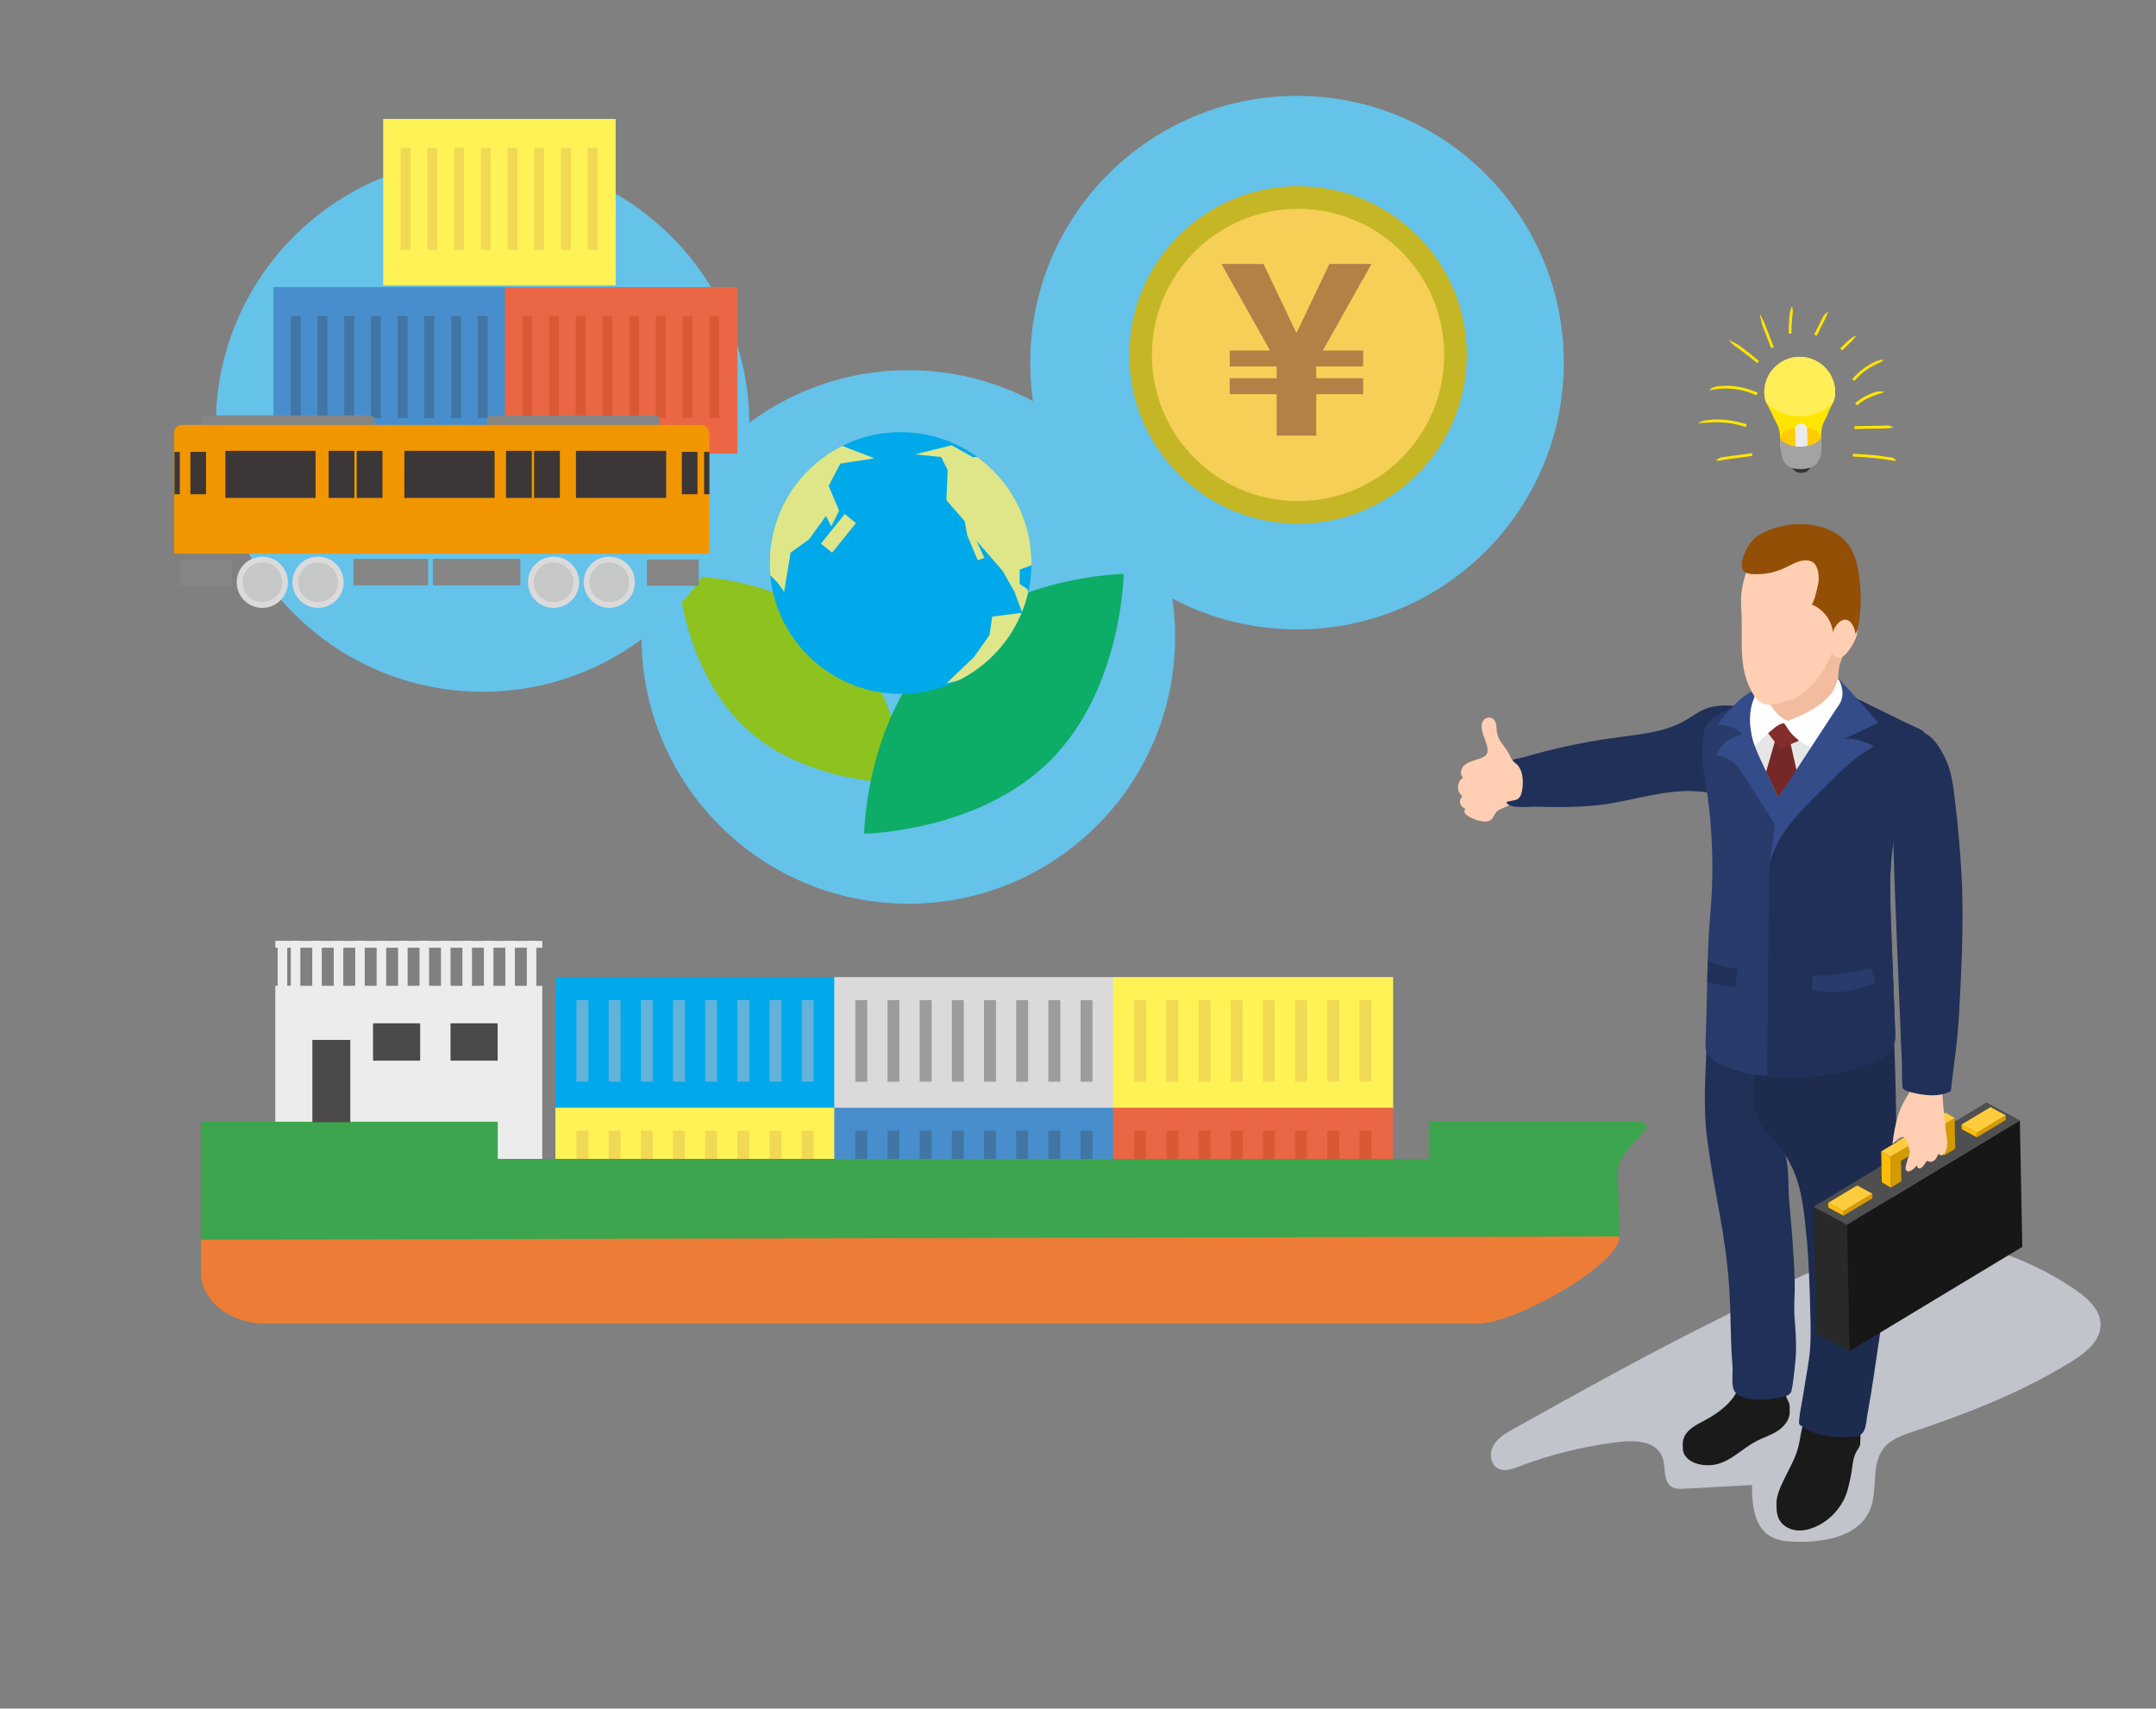 <?xml version="1.0" encoding="utf-8"?>
<!-- Generator: Adobe Illustrator 25.4.8, SVG Export Plug-In . SVG Version: 6.00 Build 0)  -->
<svg version="1.1" id="レイヤー_1" xmlns="http://www.w3.org/2000/svg" xmlns:xlink="http://www.w3.org/1999/xlink" x="0px"
	 y="0px" viewBox="0 0 569 451" style="enable-background:new 0 0 569 451;" xml:space="preserve">
<rect x="0" y="0" width="569" height="451" fill="#808080" stroke="none"/>
<style type="text/css">
	.st0{fill:#65C2E9;}
	.st1{fill:#8DC21F;}
	.st2{fill:#0DAC67;}
	.st3{fill:#00A9EA;}
	.st4{clip-path:url(#SVGID_00000169538484476595857680000007014294151484536731_);}
	.st5{fill:#DEE689;}
	.st6{fill:#498ECC;}
	.st7{fill:#4075A4;}
	.st8{fill:#FFF257;}
	.st9{fill:#F2D953;}
	.st10{fill:#EA6644;}
	.st11{fill:#DA5933;}
	.st12{fill:#858585;}
	.st13{fill:#F29600;}
	.st14{fill:#DADADB;}
	.st15{fill:#C6C7C7;}
	.st16{fill:#3C3736;}
	.st17{fill:#C5B626;}
	.st18{fill:#F6CF57;}
	.st19{enable-background:new    ;}
	.st20{fill:#B28146;}
	.st21{fill:#C2C4CC;}
	.st22{fill:#1A1A1A;}
	.st23{fill:#213059;}
	.st24{fill:#1D2B4F;}
	.st25{fill:#FFCEB3;}
	.st26{fill:#293B6B;}
	.st27{fill:#E6E6E6;}
	.st28{fill:#752828;}
	.st29{fill:#842D2D;}
	.st30{fill:#F2BC9E;}
	.st31{fill:#FFFFFF;}
	.st32{fill:#354C8A;}
	.st33{fill:#171717;}
	.st34{fill:#292929;}
	.st35{fill:#4F4F4F;}
	.st36{fill:#D49B00;}
	.st37{fill:#FFBD07;}
	.st38{fill:#FFCC3D;}
	.st39{fill:#944F06;}
	.st40{fill:#FFE500;}
	.st41{fill:#FFEE57;}
	.st42{fill:#FFCC00;}
	.st43{fill:#EBEBEB;}
	.st44{fill:#353535;}
	.st45{fill:#A3A3A3;}
	.st46{fill:#DBDBDB;}
	.st47{fill:#63B2DA;}
	.st48{fill:#9C9C9D;}
	.st49{fill:#ECECED;}
	.st50{fill:#3CA54D;}
	.st51{fill:#ED7C36;}
	.st52{fill:#4B4A48;}
</style>
<g>
	<circle class="st0" cx="239.72" cy="168.13" r="70.41"/>
	<path class="st1" d="M220.9,166.27c16.6,15.12,18.13,40.46,18.13,40.46s-25.38,0.83-41.97-14.28s-18.13-40.46-18.13-40.46
		S204.3,151.15,220.9,166.27z"/>
	<path class="st2" d="M277.24,200.69c-18.92,18.93-49.18,19.37-49.18,19.37s0.41-30.27,19.32-49.2s49.18-19.37,49.18-19.37
		S296.16,181.76,277.24,200.69z"/>
	<g>
		<circle class="st3" cx="237.68" cy="148.61" r="34.54"/>
		<g>
			<g>
				<g>
					<defs>
						<circle id="SVGID_1_" cx="237.68" cy="148.61" r="34.54"/>
					</defs>
					<clipPath id="SVGID_00000109730212938356808450000007146823721649655694_">
						<use xlink:href="#SVGID_1_"  style="overflow:visible;"/>
					</clipPath>
					<g style="clip-path:url(#SVGID_00000109730212938356808450000007146823721649655694_);">
						<polygon class="st5" points="219.38,138.94 221.45,134.8 218.69,128.23 221.79,122.36 230.77,120.98 218.34,116.15 
							204.87,127.2 200.04,148.61 205.22,153.79 206.94,156.21 208.67,145.85 213.51,142.39 217.99,136.18 						"/>
						<polygon class="st5" points="273.94,148.61 280.16,147.23 274.98,131.69 262.2,120.64 256.67,120.64 251.15,117.53 
							241.48,119.94 248.39,120.64 250.11,124.09 249.77,132.03 254.6,137.56 255.29,141.36 258.06,147.92 259.78,147.23 
							257.71,142.74 264.62,150.68 267.73,156.21 269.8,161.73 261.85,162.77 261.16,167.6 257.02,173.47 249.77,180.38 
							258.4,178.31 272.56,162.42 271.18,155.52 269.11,154.13 269.11,150.34 						"/>
						
							<rect x="216.29" y="138.94" transform="matrix(0.627 -0.779 0.779 0.627 -27.191 224.87)" class="st5" width="10.02" height="3.8"/>
					</g>
				</g>
			</g>
		</g>
	</g>
</g>
<g>
	<circle class="st0" cx="127.37" cy="112.18" r="70.41"/>
	<g>
		<rect x="72.14" y="75.79" class="st6" width="61.35" height="43.92"/>
		<g>
			<rect x="76.76" y="83.39" class="st7" width="2.61" height="26.97"/>
			<rect x="83.81" y="83.39" class="st7" width="2.61" height="26.97"/>
			<rect x="90.85" y="83.39" class="st7" width="2.61" height="26.97"/>
			<rect x="97.9" y="83.39" class="st7" width="2.61" height="26.97"/>
			<rect x="104.95" y="83.39" class="st7" width="2.61" height="26.97"/>
			<rect x="112" y="83.39" class="st7" width="2.61" height="26.97"/>
			<rect x="119.05" y="83.39" class="st7" width="2.61" height="26.97"/>
			<rect x="126.1" y="83.39" class="st7" width="2.61" height="26.97"/>
		</g>
		<rect x="101.13" y="31.4" class="st8" width="61.35" height="43.92"/>
		<g>
			<rect x="105.74" y="39" class="st9" width="2.61" height="26.97"/>
			<rect x="112.79" y="39" class="st9" width="2.61" height="26.97"/>
			<rect x="119.84" y="39" class="st9" width="2.61" height="26.97"/>
			<rect x="126.89" y="39" class="st9" width="2.61" height="26.97"/>
			<rect x="133.94" y="39" class="st9" width="2.61" height="26.97"/>
			<rect x="140.99" y="39" class="st9" width="2.61" height="26.97"/>
			<rect x="148.04" y="39" class="st9" width="2.61" height="26.97"/>
			<rect x="155.09" y="39" class="st9" width="2.61" height="26.97"/>
		</g>
		<rect x="133.24" y="75.79" class="st10" width="61.35" height="43.92"/>
		<g>
			<rect x="137.85" y="83.39" class="st11" width="2.61" height="26.97"/>
			<rect x="144.9" y="83.39" class="st11" width="2.61" height="26.97"/>
			<rect x="151.95" y="83.39" class="st11" width="2.61" height="26.97"/>
			<rect x="159" y="83.39" class="st11" width="2.61" height="26.97"/>
			<rect x="166.05" y="83.39" class="st11" width="2.61" height="26.97"/>
			<rect x="173.1" y="83.39" class="st11" width="2.61" height="26.97"/>
			<rect x="180.14" y="83.39" class="st11" width="2.61" height="26.97"/>
			<rect x="187.19" y="83.39" class="st11" width="2.61" height="26.97"/>
		</g>
	</g>
	<g>
		<path class="st12" d="M97.66,109.64H54.5c-0.66,0-1.2,0.54-1.2,1.2v4.58c0,0.66,0.54,1.2,1.2,1.2h43.17c0.66,0,1.2-0.54,1.2-1.2
			v-4.58C98.87,110.17,98.33,109.64,97.66,109.64z"/>
		<path class="st12" d="M173.06,109.64h-43.58c-0.55,0-1,0.45-1,1v4.99c0,0.55,0.45,1,1,1h43.58c0.55,0,1-0.45,1-1v-4.99
			C174.06,110.08,173.61,109.64,173.06,109.64z"/>
		<path class="st13" d="M187.22,146.15H45.97v-32.01c0-1.1,0.89-1.98,1.98-1.98h137.02c1.24,0,2.25,1.01,2.25,2.25V146.15z"/>
		<rect x="93.3" y="147.51" class="st12" width="19.68" height="6.99"/>
		<rect x="114.26" y="147.51" class="st12" width="23.07" height="6.99"/>
		<rect x="47.46" y="147.71" class="st12" width="13.67" height="6.92"/>
		<rect x="170.73" y="147.71" class="st12" width="13.67" height="6.92"/>
		<circle class="st14" cx="69.23" cy="153.69" r="6.76"/>
		<circle class="st15" cx="69.23" cy="153.69" r="5.24"/>
		<circle class="st14" cx="83.94" cy="153.69" r="6.76"/>
		<circle class="st15" cx="83.94" cy="153.69" r="5.24"/>
		<circle class="st14" cx="146.1" cy="153.69" r="6.76"/>
		<circle class="st15" cx="146.1" cy="153.69" r="5.24"/>
		<circle class="st14" cx="160.81" cy="153.69" r="6.76"/>
		<circle class="st15" cx="160.81" cy="153.69" r="5.24"/>
		<rect x="59.48" y="119" class="st16" width="23.81" height="12.43"/>
		<rect x="106.72" y="119" class="st16" width="23.81" height="12.43"/>
		<rect x="86.73" y="119" class="st16" width="6.8" height="12.43"/>
		<rect x="94.14" y="119" class="st16" width="6.8" height="12.43"/>
		<rect x="133.55" y="119" class="st16" width="6.8" height="12.43"/>
		<rect x="140.96" y="119" class="st16" width="6.8" height="12.43"/>
		<rect x="152" y="119" class="st16" width="23.81" height="12.43"/>
		<rect x="46.06" y="119.28" class="st16" width="1.4" height="11.18"/>
		<rect x="185.82" y="119.28" class="st16" width="1.4" height="11.18"/>
		<rect x="50.25" y="119.28" class="st16" width="4.13" height="11.18"/>
		<rect x="179.95" y="119.28" class="st16" width="4.13" height="11.18"/>
	</g>
</g>
<g>
	<circle class="st0" cx="342.3" cy="95.72" r="70.41"/>
	<circle class="st17" cx="342.58" cy="93.69" r="44.54"/>
	<circle class="st18" cx="342.58" cy="93.69" r="38.57"/>
	<g class="st19">
		<path class="st20" d="M336.93,114.98v-10.94h-12.4v-4.2h12.4v-3.12h-12.4v-4.2h10.66l-12.84-22.84h11.1l8.59,18h0.22l8.59-18h11.1
			l-12.84,22.84h10.66v4.2h-12.4v3.12h12.4v4.2h-12.4v10.94H336.93z"/>
	</g>
</g>
<g>
	<path class="st21" d="M547.92,340.59c-13.04-9.07-32.51-16.16-48.22-11.63c-8.7,2.51-16.93,4.35-25.2,8.3
		c-7.72,3.69-15.12,8.01-22.79,11.81c-17.7,8.78-34.9,18.43-52.21,28.06c-2.03,1.13-4.15,2.35-5.32,4.35s-0.92,5.03,1.13,6.13
		c1.68,0.9,3.74,0.19,5.52-0.5c8.59-3.27,17.58-5.47,26.71-6.53c4.19-0.48,9.51-0.09,11.1,3.82c1.11,2.73,0.09,6.66,2.65,8.12
		c0.96,0.55,2.13,0.5,3.23,0.44c5.95-0.33,11.9-0.66,17.85-0.98c0.01,4.97,0.48,10.8,4.69,13.44c2.09,1.31,4.67,1.49,7.13,1.55
		c7.45,0.17,16.35-1.49,19.29-8.34c2.25-5.26,0.12-12.09,3.76-16.51c1.86-2.26,4.8-3.27,7.58-4.2c14.63-4.9,29.14-10.53,42.2-18.74
		c3.54-2.22,7.34-5.3,7.36-9.48C554.41,345.84,551.11,342.81,547.92,340.59z"/>
	<g id="XMLID_284_">
		<g id="XMLID_1418_">
			<g id="XMLID_1425_">
				<path id="XMLID_2092_" class="st22" d="M472.1,371.42c-0.24-0.57-0.58-1.09-0.74-1.73c-0.29-1.13-0.25-2.43-0.09-3.58
					c0.02-0.13,0.03-0.28-0.05-0.39c-0.11-0.15-0.33-0.13-0.51-0.1c-3.39,0.53-6.82,0.73-10.24,0.61c-0.39-0.01-0.81-0.02-1.1,0.24
					c-0.21,0.18-0.3,0.47-0.39,0.73c-1.38,4.1-5.37,7.01-9.07,9c-1.43,0.77-2.93,1.47-4.11,2.59c-1.17,1.12-1.98,2.8-1.57,4.37
					c0.45,1.72,2.18,2.81,3.9,3.27c1.76,0.46,3.65,0.44,5.39-0.06c3.67-1.06,6.42-4.06,9.79-5.85c2.06-1.1,4.37-1.75,6.26-3.12
					c1.57-1.13,2.99-3.11,2.75-5.14C472.29,371.97,472.21,371.69,472.1,371.42z"/>
				<path id="XMLID_2091_" class="st22" d="M472.31,370.98c0.23,2.03-1.19,4.01-2.76,5.14c-1.89,1.37-4.2,2.03-6.27,3.12
					c-3.37,1.79-6.11,4.79-9.78,5.85c-1.75,0.51-3.64,0.54-5.4,0.07c-1.72-0.45-3.46-1.54-3.9-3.26c-0.41-1.58,0.39-3.25,1.58-4.38
					c0.46-0.44,0.97-0.81,1.5-1.14c0.83-0.54,1.73-0.98,2.61-1.45c3.7-1.99,7.69-4.9,9.08-9c0.09-0.27,0.17-0.55,0.39-0.73
					c0.28-0.25,0.71-0.25,1.1-0.24c1.74,0.06,3.48,0.04,5.2-0.07c1.68-0.1,3.37-0.27,5.04-0.54c0.18-0.03,0.4-0.03,0.51,0.11
					c0.08,0.1,0.07,0.26,0.05,0.39c-0.16,1.14-0.19,2.44,0.09,3.57c0.16,0.65,0.5,1.16,0.73,1.74
					C472.18,370.4,472.26,370.67,472.31,370.98z"/>
				<path id="XMLID_2090_" class="st23" d="M473.89,358.58c-0.06,0.79-0.14,1.59-0.23,2.38c-0.22,1.99-0.42,4.06-0.82,6.01
					c-0.33,1.59-2.17,1.75-3.6,1.99c-1.56,0.26-3.14,0.53-4.74,0.51c-2.06-0.04-6.16-0.4-6.98-2.73c-0.08-0.22-0.14-0.44-0.18-0.67
					c-0.33-1.69,0.03-3.92-0.12-5.58c-0.2-2.36-0.31-4.72-0.38-7.08c-0.16-4.75-0.17-9.5-0.52-14.22
					c-0.46-6.38-1.34-12.46-2.48-18.73c-1.19-6.53-2.41-13.06-3.27-19.63c-0.79-5.98-0.72-12.29-0.46-18.42
					c0.07-1.73,0.15-3.43,0.24-5.12c0.09-2,0.22-3.99,0.38-5.98c0.01-0.12,0.01-0.25,0.02-0.42c0.03-1.27-0.1-3.81,0.78-4.41
					c0.4-0.27,5.85-0.03,6.17,0.27c1.51,1.48,3.04,2.95,4.41,4.56c0.9,1.06,1.74,2.17,2.45,3.37c0.21,0.36,0.42,0.73,0.59,1.1
					c0.04,0.08,0.08,0.17,0.11,0.24c1.32,2.73,1.92,5.84,1.14,8.72c-0.16,0.59-0.38,1.18-0.59,1.75c-0.26,0.73-0.53,1.46-0.67,2.23
					c-0.53,2.81,0.62,5.66,2.04,8.15c1.42,2.48,3.14,4.84,3.92,7.59c0.04,0.17,0.1,0.34,0.13,0.5c0.01,0,0.01,0,0.01,0.01
					c0.97,3.85,0.61,8.24,0.96,12.18c0.64,7.07,1.26,14.17,1.45,21.28c0.09,3.16-0.28,6.25-0.04,9.37
					C473.9,351.39,474.17,354.99,473.89,358.58z"/>
				<path id="XMLID_2089_" class="st22" d="M490.97,379.49c0.02-1.12-0.03-2.25-0.15-3.37c-0.41,0.07-0.83,0.13-1.23,0.05
					c-0.72-0.14-1.29-0.72-1.6-1.38c-0.26-0.55-0.23-2.06-0.8-2.3c-0.37-0.15-1.29,0.11-1.68,0.13c-1.04,0.07-2.16,0.02-3.19,0.22
					c-1.06,0.2-2.08,0.62-3.07,1.03c-0.68,0.28-1.38,0.57-1.93,1.06c-0.67,0.59-1.07,1.41-1.36,2.25c-0.72,2.08-0.82,4.32-1.42,6.44
					c-0.81,2.88-2.47,5.65-3.76,8.37c-0.72,1.51-1.44,3.03-1.75,4.67s-0.16,3.43,0.76,4.82c0.95,1.44,2.64,2.28,4.36,2.46
					c1.71,0.18,3.45-0.25,5.03-0.95c3.13-1.38,5.72-3.88,7.32-6.89c1.08-2.05,1.52-4.34,1.98-6.58c0.45-2.16,0.37-4.48,1.51-6.44
					c0.28-0.48,0.69-0.97,0.85-1.52c0.15-0.49,0.11-1.04,0.13-1.55C490.96,379.86,490.96,379.68,490.97,379.49z"/>
				<path id="XMLID_2088_" class="st22" d="M490.98,379.3c0.06,0.92-0.58,1.71-1.04,2.51c-1.14,1.96-1.06,4.28-1.51,6.44
					c-0.46,2.25-0.9,4.53-1.98,6.58c-1.6,3.02-4.2,5.52-7.33,6.9c-1.57,0.69-3.3,1.13-5.02,0.94c-1.72-0.17-3.41-1.02-4.37-2.46
					c-0.91-1.4-1.06-3.18-0.75-4.83c0.28-1.43,0.87-2.78,1.49-4.1c0.09-0.18,0.17-0.38,0.26-0.56c1.28-2.72,2.96-5.48,3.76-8.38
					c0.61-2.11,0.71-4.36,1.42-6.44c0.3-0.84,0.71-1.66,1.37-2.25c0.18-0.16,0.37-0.29,0.58-0.41c0.42-0.27,0.89-0.46,1.35-0.65
					c0.99-0.42,2.01-0.83,3.07-1.03c0.41-0.09,4.99-0.28,5.01-0.42c-0.25,1.9,0.4,3.9,1.7,5.3c0.53,0.57,1.2,1.11,1.62,1.75
					C490.83,378.52,490.96,378.9,490.98,379.3z"/>
				<path id="XMLID_2087_" class="st24" d="M500.51,300.34c-0.02,3.23-0.65,6.42-0.8,9.66c-0.4,8.75-0.44,17.63-1.41,26.36
					c-0.99,8.76-2.43,17.47-3.69,26.2c-0.52,3.51-1.07,7.03-1.72,10.52c-0.55,3-0.22,6.04-3.88,6.2c-2.22,0.09-4.47,0.19-6.69-0.2
					c-2.66-0.48-4.8-1.17-7.03-2.76c-0.17-0.11-0.34-0.24-0.42-0.43c-0.11-0.19-0.09-0.44-0.08-0.66c0.04-0.47,0.09-0.94,0.14-1.4
					c0.29-2.26,0.81-4.48,1.13-6.73c0.52-3.54,1.29-7.05,1.61-10.62c0.27-3.05,0.19-6.13,0.11-9.19
					c-0.17-7.03-0.35-14.07-1.03-21.08c-0.63-6.44-1.24-13.33-4.31-19.1c-0.38-0.72-0.78-1.43-1.2-2.12c0-0.01,0-0.01-0.01-0.01
					c-0.7-1.17-1.47-2.28-2.36-3.32c-1.21-1.4-2.62-2.64-3.67-4.15c-2.26-3.25-2.64-7.55-2.4-11.41c0.01-0.12,0.01-0.23,0.02-0.35
					c0.12-1.74,0.62-3.27,0.67-5.01c0.03-1.61-0.13-3.57,1.26-4.68c0.14-0.11,0.27-0.2,0.41-0.28c1.08-0.59,2.3-0.37,3.5-0.34
					c8.76,0.12,17.66,0.13,26.39-0.96c1.58-0.2,3.13-0.28,4.73-0.39C500.08,274.07,500.52,298.16,500.51,300.34z"/>
				<path id="XMLID_1454_" class="st25" d="M404.56,202.83c-0.57-0.35-2.01-0.07-2.76-0.34c-1.02-0.36-1.99-0.92-2.64-1.8
					c-0.52-0.7-0.79-1.54-1.25-2.28c-1.23-2-2.64-3.01-2.89-5.48c-0.06-0.6-0.06-1.21-0.19-1.8s-0.43-1.17-0.95-1.49
					c-0.64-0.39-1.51-0.28-2.09,0.2c-2.29,1.91,1.16,6.19,0.78,8.61c-0.22,1.4-1.84,1.68-2.97,2.08c-1.14,0.39-2.36,0.7-3.23,1.54
					c-0.87,0.83-1.16,2.42-0.24,3.18c-1.32,0.78-1.7,2.71-0.99,4.02c0.12,0.22,0.67,0.66,0.69,0.86c0.04,0.34-0.45,0.79-0.51,1.14
					c-0.14,0.95,0.54,1.94,1.45,2.21c-0.33,0.24-0.37,0.73-0.19,1.1c0.18,0.36,0.52,0.62,0.86,0.83c1.17,0.74,2.5,1.22,3.87,1.4
					c0.72,0.09,1.51,0.08,2.1-0.34c0.76-0.55,0.96-1.63,1.64-2.28c0.32-0.3,0.72-0.49,1.11-0.67c0.47-0.22,0.94-0.44,1.41-0.66
					c2.95-1.38,6.3-0.88,9.4-1.98c-0.51-1.48-0.97-2.97-1.37-4.48C405.42,205.6,405.29,203.3,404.56,202.83z"/>
				<path id="XMLID_1453_" class="st23" d="M461.11,188.35c-0.27-0.53-0.59-1.05-1.06-1.41c-0.75-0.57-1.76-0.65-2.71-0.68
					c-2.34-0.09-4.74-0.07-6.94,0.74c-2.07,0.76-3.84,2.15-5.75,3.24c-5.35,3.04-11.69,3.57-17.79,4.39
					c-5.15,0.69-10.26,1.62-15.32,2.78c-2.58,0.59-5.15,1.25-7.7,1.97c-0.98,0.28-1.95,0.58-2.95,0.79
					c-0.37,0.08-2.34,0.22-1.3,0.93c1.1,0.75,1.8,1.99,2.1,3.28c0.3,1.29,0.24,2.65,0.06,3.97c-0.13,0.98-0.4,2.07-1.24,2.58
					c-0.36,0.22-0.79,0.3-1.21,0.38c-0.59,0.11-1.19,0.19-1.75,0.38c0.39,1.88,5.89,1.21,7.31,1.24c6.16,0.13,12.35,0.25,18.46-0.6
					c8.23-1.14,16.32-4.05,24.6-3.45c1.99,0.14,3.97,0.49,5.96,0.46s4.06-0.49,5.59-1.77c2.38-1.98,2.93-5.38,3.13-8.47
					C462.84,195.44,462.77,191.61,461.11,188.35z"/>
				<path id="XMLID_2084_" class="st26" d="M508.05,194.94c-0.42,0.92-0.89,1.78-1.43,2.62c-1.08,1.68-2.32,3.28-3.15,5.11
					c-0.68,1.52-0.83,3.34-1.14,4.99c-0.37,1.9-0.73,3.8-1.08,5.7c-0.83,4.29-1.64,8.58-2.05,12.92c-0.58,6.14-0.33,12.31-0.1,18.45
					c0.36,9.12,0.7,18.24,1.06,27.37c0.1,2.45,0.01,4.33-2.01,6.07c-1.28,1.13-2.88,1.81-4.47,2.41
					c-8.66,3.26-18.09,4.44-27.29,3.46c-1.66-0.16-3.33-0.4-4.97-0.72c-3.46-0.66-6.99-1.69-9.7-3.94
					c-0.47-0.38-0.92-0.81-1.21-1.35c-0.46-0.87-0.43-1.93-0.39-2.92c0.22-5.27,0.32-10.58,0.43-15.9c0.04-1.86,0.08-3.7,0.14-5.56
					c0.14-4.27,0.34-8.53,0.71-12.76c0.7-8.11,0.69-16.29-0.03-24.39c-0.36-4.07-0.91-8.11-1.62-12.11
					c-0.67-3.8-0.56-7.28-0.08-11.14c0.03-0.25-0.01-0.61,0.07-0.83c1.07-2.58,3.56-3.68,5.91-4.89c5.63-2.9,11.77-4.82,18.04-5.64
					c3.21-0.41,6.5-0.54,9.67,0.13c1.45,0.31,2.83,0.78,4.19,1.32c1.67,0.68,3.29,1.49,4.9,2.29c4.14,2.05,8.27,4.12,12.44,6.08
					c0.56,0.27,1.13,0.54,1.69,0.78c0.24,0.11,0.46,0.21,0.67,0.35C507.97,193.32,508.41,194.17,508.05,194.94z"/>
				<path id="XMLID_2083_" class="st23" d="M508.05,194.94c-0.42,0.92-0.89,1.78-1.43,2.62c-1.08,1.68-2.32,3.28-3.15,5.11
					c-0.68,1.52-0.83,3.34-1.14,4.99c-0.37,1.9-0.73,3.8-1.08,5.7c-0.83,4.29-1.64,8.58-2.05,12.92c-0.58,6.14-0.33,12.31-0.1,18.45
					c0.36,9.12,0.7,18.24,1.06,27.37c0.1,2.45,0.01,4.33-2.01,6.07c-1.28,1.13-2.88,1.81-4.47,2.41
					c-6.29,2.37-12.98,3.64-19.69,3.78c-2.53,0.05-5.07-0.06-7.6-0.32l0.48-55.47l2.22-8l9.22-14.36l9.25-22.9
					c1.67,0.68,3.29,1.49,4.9,2.29c3.24,1.6,6.47,3.22,9.72,4.78c0.9,0.44,1.82,0.87,2.72,1.3c0.56,0.27,1.13,0.54,1.69,0.78
					c0.24,0.11,0.46,0.21,0.67,0.35C507.97,193.32,508.41,194.17,508.05,194.94z"/>
				<polygon id="XMLID_1452_" class="st27" points="478.63,197.39 474.21,203.64 469.32,210.53 466.1,203.72 462.98,197.12 
					464.71,194.53 469.57,189.93 473.9,191.47 				"/>
				<polygon id="XMLID_1451_" class="st28" points="474.21,203.64 469.32,210.53 466.1,203.72 468.63,194.95 472.32,195.2 				"/>
				<polygon id="XMLID_1450_" class="st29" points="469.21,190.26 473.69,191.15 474.66,195.59 469.75,197.59 466.51,193.4 				"/>
				<path id="XMLID_1449_" class="st30" d="M485.59,175.3c-0.47,1.7-0.56,3.49-0.39,5.22c0.07,0.83,0.3,1.67,0.26,2.49
					c-0.06,0.86-0.31,1.68-0.67,2.47c-0.22,0.48-0.45,0.97-0.79,1.36c-0.32,0.38-0.75,0.68-1.16,0.94
					c-1.01,0.67-2.04,1.28-3.08,1.86c-1.67,0.93-3.47,1.79-5.38,1.73c-1.74-0.06-3.34-0.86-5.02-1.29
					c-0.48-0.12-0.98-0.21-1.47-0.26c-0.45-0.03-0.92-0.01-1.34-0.19c-1.09-0.45-0.62-1.67-0.63-2.56
					c-0.01-0.43-0.06-0.86-0.15-1.27s-0.22-0.81-0.41-1.2c-0.08-0.19-0.19-0.37-0.3-0.55l0.4,0.01l3.32,0.09
					c3.4-1.43,6.51-3.49,9.4-5.77c1.39-1.1,2.63-2.1,3.51-3.68c0.77-1.35,1.36-2.92,2.61-3.94c0.22-0.17,0.45-0.31,0.67-0.38
					c0.55-0.19,1.09-0.06,1.36,0.53c0.05,0.1,0.11,0.22,0.14,0.35C486.82,172.62,485.94,174.03,485.59,175.3z"/>
				<path id="XMLID_2078_" class="st31" d="M466.75,185.58c-0.87-0.97-1.91-1.78-3.06-2.4c-0.16-0.09-0.33-0.17-0.52-0.17
					c-0.21,0.01-0.4,0.13-0.58,0.25c-0.51,0.34-1.51,0.76-1.86,1.26c-0.39,0.56-0.17,1.23-0.09,1.91c0.18,1.57,0.42,3.12,0.72,4.67
					c0.37,1.87,0.65,4.21,1.53,5.91c0.39-0.23,0.8-0.62,1.12-0.95c0.35-0.35,0.69-0.7,1.04-1.04c0.7-0.69,1.42-1.36,2.17-1.99
					c0.71-0.6,1.49-1.32,2.33-1.74c0.77-0.39,1.7-0.55,2.53-0.8c-1.09-0.6-2.19-1.23-3.05-2.15
					C468.21,187.47,467.55,186.47,466.75,185.58z"/>
				<path id="XMLID_2077_" class="st32" d="M470.43,217.78c0.1-0.6,0.44-3.16-0.94-6.6c-1.37-3.41-6.01-12.41-6.93-15.97
					c-0.91-3.56-1.1-7.45,0.34-10.84c0.18-0.43,0.22-0.74-0.01-1.12c-0.02-0.04-0.74-0.65-0.59-0.72c-2.23,1.08-3.99,2.91-5.7,4.71
					c-1.26,1.32-2.45,2.62-3.35,4.21c2.41-0.25,4.91,0.63,6.64,2.33c-1.5,0.45-2.99,1.03-4.25,1.96c-1.26,0.93-2.3,2.24-2.64,3.77
					c1.72-0.08,3.37,0.77,4.64,1.94c1.26,1.17,2.19,2.64,3.11,4.1c1.62,2.58,3.27,5.15,4.91,7.71c0.75,1.17,1.51,2.34,2.27,3.51
					C468.42,217.51,470.03,220.18,470.43,217.78z"/>
				<path id="XMLID_2076_" class="st25" d="M489.83,168.29c-0.53,1.35-1.27,2.62-2.17,3.75c-0.54,0.69-1.22,1.36-2.07,1.55
					c-0.87,0.19-1.93-0.34-2-1.21c-0.15,0.22-0.28,0.45-0.4,0.68c-0.8,1.42-1.37,2.97-2.3,4.37c-1.17,1.75-2.57,3.33-4.15,4.71
					c-1.33,1.15-2.77,2.38-4.52,2.72c-1.84,0.37-4.13,1.38-6,1.11c-1.11-0.16-2.08-0.86-2.8-1.71c-0.72-0.87-1.2-1.88-1.7-2.89
					c-2.95-6.09-1.74-13.53-2.14-20.15c-0.06-1.08-0.13-2.16-0.09-3.24c0.04-1.27,0.21-2.53,0.49-3.77c0.17-0.81,0.38-1.6,0.62-2.4
					c0.13-0.43,0.28-0.89,0.61-1.18c0.96-0.81,2.79,0.01,3.97-0.15c1.71-0.25,3.22-1.23,4.74-1.96c1.29-0.61,2.65-1.08,4.05-1.38
					c0.76-0.16,1.09-0.72,1.78-1.01c0.79-0.33,1.72-0.11,2.46,0.34c0.72,0.47,1.28,1.14,1.84,1.79c0.65,0.79,1.33,1.65,1.44,2.67
					c0.11,1.14,0.01,2,0.41,3.09c0.41,1.13,0.8,2.28,1.16,3.44c0.36,1.19,0.69,2.37,0.99,3.56c0.11,0.44,0.38,2.77,0.91,2.85h0.08
					c0.18-0.06,0.32-0.2,0.46-0.33c0.5-0.45,1.18-0.71,1.87-0.7c0.68,0.01,1.34,0.3,1.82,0.78
					C490.33,164.81,490.4,166.86,489.83,168.29z"/>
				<path id="XMLID_2075_" class="st31" d="M487.62,182.94c-0.07-0.22-0.15-0.45-0.24-0.67c-0.25-0.63-0.6-1.22-1.02-1.75
					c-0.11-0.14-1.37-1.27-1.37-1.27c-0.36,1.19-0.73,2.42-1.44,3.46c-0.7,1.02-1.74,1.98-2.68,2.77c-1.49,1.24-3.17,2.22-4.92,3.05
					c-0.88,0.42-1.77,0.81-2.67,1.18c-0.44,0.18-0.88,0.36-1.33,0.54c-0.42,0.17-0.84,0.21-1.29,0.32c-0.04,0.01-0.1,0.03-0.09,0.08
					c0,0.03,0.02,0.05,0.04,0.07c0.07,0.07,0.14,0.13,0.21,0.2c0.6,0.6,0.93,1.41,1.45,2.08c0.54,0.69,1.15,1.32,1.82,1.89
					c0.67,0.57,1.39,1.07,2.16,1.49c0.2,0.11,2.27,1.17,2.36,1.01c0.61-1.03,1.57-1.78,2.46-2.59c1.63-1.48,3.03-3.19,4.43-4.89
					c0.92-1.12,1.86-2.29,2.21-3.69C488.01,185.07,487.95,184.01,487.62,182.94z"/>
				<g id="XMLID_1427_">
					<g id="XMLID_1429_">
						<g id="XMLID_1445_">
							<polygon id="XMLID_1448_" class="st33" points="488.08,356.65 533.71,329.12 533.07,295.73 487.44,323.26 							"/>
							<polygon id="XMLID_1447_" class="st34" points="488.08,356.65 479.28,351.92 478.64,318.53 487.44,323.26 							"/>
							<polygon id="XMLID_1446_" class="st35" points="478.64,318.53 487.44,323.26 533.07,295.73 524.27,291 							"/>
						</g>
						<g id="XMLID_1441_">
							<polygon id="XMLID_1444_" class="st36" points="486.52,320.87 494.16,316.29 494.14,315.06 486.5,319.65 							"/>
							<polygon id="XMLID_1443_" class="st37" points="486.52,320.87 482.51,318.72 482.48,317.49 486.5,319.65 							"/>
							<polygon id="XMLID_1442_" class="st38" points="482.48,317.49 486.5,319.65 494.14,315.06 490.12,312.91 							"/>
						</g>
						<g id="XMLID_1437_">
							<polygon id="XMLID_1440_" class="st36" points="521.73,300.2 529.37,295.62 529.34,294.39 521.71,298.98 							"/>
							<polygon id="XMLID_1439_" class="st37" points="521.73,300.2 517.71,298.05 517.69,296.82 521.71,298.98 							"/>
							<polygon id="XMLID_1438_" class="st38" points="517.69,296.82 521.71,298.98 529.34,294.39 525.33,292.24 							"/>
						</g>
						<g id="XMLID_1430_">
							<polygon id="XMLID_1436_" class="st37" points="513.24,304.89 510.84,303.46 510.74,298.07 513.14,299.5 							"/>
							<g id="XMLID_1433_">
								<path id="XMLID_1434_" class="st36" d="M498.88,305.34l0.16,8.13l2.75-1.66l-0.1-5.39l11.46-6.93l0.1,5.39l2.75-1.66
									l-0.16-8.13L498.88,305.34z"/>
							</g>
							<polygon id="XMLID_1432_" class="st37" points="499.04,313.48 496.63,312.05 496.48,303.92 498.88,305.34 							"/>
							<polygon id="XMLID_1431_" class="st38" points="498.88,305.34 496.48,303.92 513.43,293.67 515.84,295.1 							"/>
						</g>
					</g>
					<path id="XMLID_1428_" class="st25" d="M505.83,282.06c-0.06-0.01-0.13,0-0.2,0.02c-0.1,1.38-0.2,2.77-0.6,4.09
						c-0.38,1.26-1.2,2.26-1.84,3.38c-0.71,1.24-1.38,2.46-1.88,3.8c-1.02,2.76-1.49,5.69-1.88,8.59c0.47-0.2,0.82-0.59,1.17-0.95
						c0.35-0.36,0.75-0.72,1.24-0.84c1.42-0.33,1.59,1.88,1.91,2.8c0.13,0.38,0.28,0.76,0.26,1.16c-0.01,0.32-0.12,0.62-0.22,0.92
						c-0.29,0.86-0.56,1.73-0.78,2.62c-0.1,0.37-0.18,0.79,0,1.13c0.66,1.26,2.47-0.58,2.9-1.21c0.02,0.4,0.21,0.88,0.71,0.84
						c0.37-0.03,0.66-0.32,0.9-0.6c0.32-0.38,0.62-0.77,0.88-1.19c0.04-0.07,0.09-0.14,0.16-0.16c0.11-0.04,0.23,0.03,0.34,0.09
						c0.55,0.29,1.26,0.07,1.72-0.35c0.52-0.48,0.65-1.2,1.12-1.69c0.06,0.42,0.6,0.59,0.94,0.36c0.08-0.05,0.16-0.11,0.23-0.18
						c1.05-0.95,1.11-2.78,0.92-4.06c-0.27-1.89-0.5-3.79-0.7-5.69c-0.39-3.8-0.63-7.62-0.71-11.44c-1.27,0.69-2.47,0.33-3.78-0.05
						c-0.72-0.21-1.53-0.48-2.16-0.89C506.25,282.39,506.09,282.09,505.83,282.06z"/>
				</g>
				<path id="XMLID_1426_" class="st23" d="M517.95,241.85c-0.02,7.01-0.31,13.99-0.67,20.98c-0.03,0.47-0.05,0.94-0.08,1.39
					c-0.03,0.52-0.06,1.04-0.09,1.56c-0.02,0.47-0.05,0.92-0.06,1.39c-0.03,0.52-0.06,1.03-0.09,1.55c0,0.05-0.01,0.1-0.01,0.16
					c-0.02,0.42-0.05,0.82-0.08,1.23c-0.03,0.52-0.07,1.05-0.13,1.57c-0.03,0.45-0.06,0.91-0.12,1.39
					c-0.45,4.84-1.2,9.57-1.71,14.49c-0.01,0.14-0.02,0.29-0.1,0.39c-0.09,0.12-0.2,0.19-0.33,0.24c-2.88,1.37-6.13,1-9.18,0.35
					c-0.9-0.19-2.1-0.49-2.86-1.02c-0.09-0.06-0.18-0.13-0.24-0.23c-0.07-0.1-0.08-0.23-0.1-0.36c-0.11-1.06-0.13-2.15-0.13-3.27
					c0-1.14,0.02-2.3-0.03-3.43c-0.11-2.42-0.28-4.85-0.32-7.27c0-0.13-0.02-0.26-0.02-0.4c-0.02-0.47-0.04-0.95-0.05-1.41
					l-0.07-1.48c-0.02-0.47-0.04-0.95-0.05-1.41c-0.02-0.49-0.04-0.97-0.07-1.46c-0.02-0.48-0.04-0.96-0.05-1.44
					c-0.02-0.48-0.04-0.97-0.07-1.45c-0.02-0.48-0.04-0.96-0.05-1.44c-0.16-3.72-0.31-7.46-0.46-11.18
					c-0.11-3.07-0.24-6.15-0.36-9.23c-0.27-6.51-0.52-13.02-0.71-19.57c-0.12-3.63-0.22-7.29-0.29-10.93
					c-0.07-3.4-0.11-6.82,0.69-10.13c0.59-2.49,1.96-6.45,4.38-7.82c0.98-0.55,2.13-0.68,3.48-0.09c0.08,0.02,0.16,0.06,0.24,0.1
					c0.77,0.37,1.49,0.98,2.15,1.72c1.37,1.5,2.47,3.53,3.19,5.08c1.33,2.88,1.86,6.08,2.24,9.2
					C517.03,220.18,517.99,231.26,517.95,241.85z"/>
			</g>
			<path id="XMLID_1424_" class="st32" d="M486.83,194.97c0.3,0,0.8-0.36,1.08-0.49c0.39-0.18,0.78-0.36,1.17-0.54
				c0.78-0.36,1.55-0.73,2.32-1.1c1.42-0.68,2.75-1.49,4.26-1.96c-1.41-2.07-9.73-11.02-10.56-11.92c0.51,0.94,0.91,1.95,1.08,3.01
				c0.16,1.01,0.1,2.1-0.29,3.06c-0.38,0.94-1.12,1.82-1.68,2.68c-2.05,3.14-4.1,6.29-6.16,9.43c-2.01,3.08-4.02,6.15-6.02,9.23
				c-0.9,1.39-1.81,2.77-2.71,4.16c-0.92,6.13-1.28,11.97-2.45,18.06c0.85-3.99,2.9-7.65,5.39-10.88c2.49-3.23,5.43-6.09,8.32-8.98
				c4.31-4.31,8.61-8.79,13.96-11.7C492.22,195.65,489.52,194.93,486.83,194.97z"/>
			<path id="XMLID_1423_" class="st23" d="M458.69,256.21c-0.11,0.46-0.27,0.89-0.36,1.36c-0.11,0.62-0.17,1.24-0.16,1.87
				c0,0.48,0.1,0.89-0.48,0.93c-1.21,0.07-2.52-0.15-3.71-0.37c-1.15-0.21-2.29-0.46-3.41-0.76c0.04-1.86,0.08-3.7,0.14-5.56
				c0.84,0.37,2.29,0.93,2.48,0.99c1.06,0.36,2.14,0.63,3.25,0.82c0.56,0.09,1.13,0.12,1.7,0.2
				C458.49,255.73,458.77,255.8,458.69,256.21z"/>
			<path id="XMLID_1422_" class="st26" d="M494.24,256.86c-0.09-0.4-0.14-1.08-0.59-1.24c-0.36-0.13-0.89,0.14-1.23,0.23
				c-0.92,0.23-1.85,0.42-2.78,0.6c-1.8,0.35-3.61,0.62-5.42,0.89c-0.98,0.15-1.93,0.2-2.92,0.19c-0.79,0-1.57-0.15-2.36-0.18
				c-0.53-0.02-0.54,0.24-0.61,0.77c-0.05,0.4-0.04,0.81-0.08,1.21c-0.04,0.4-0.27,1.57,0.05,1.87c0.16,0.15,0.39,0.19,0.61,0.23
				c1.1,0.19,2.21,0.38,3.33,0.47c4.02,0.31,8.01-0.75,11.82-2.07c0.22-0.09,0.43-0.17,0.64-0.28c0.04-0.02,0.07-0.04,0.09-0.07
				c0.03-0.04,0.02-0.1,0-0.15c-0.17-0.76-0.34-1.51-0.51-2.27C494.27,257.03,494.26,256.96,494.24,256.86z"/>
			<path id="XMLID_1421_" class="st39" d="M491.01,155.78c0.12,2.14,0.08,4.28-0.14,6.41c-0.05,0.56-0.12,1.12-0.2,1.68
				c-0.17,1.24-0.41,2.47-0.98,3.57c-0.06-0.99-0.39-1.96-0.96-2.78c-0.81-1.19-1.96-1.45-3.13-0.59c-0.75,0.56-1.91,1.98-1.82,3.02
				c-0.3-3.32-2.61-6.36-5.7-7.55c0.64-0.01,1.82-5.47,1.87-5.99c0.15-1.59-0.05-4.07-1.46-5.11c-0.45-0.32-1-0.47-1.54-0.52
				c-2.11-0.18-4.04,1.13-5.87,1.97c-2.1,0.96-4.38,1.58-6.7,1.65c-1.28,0.04-3.44,0.18-4.34-0.95c-1.01-1.29,0.17-4.19,0.79-5.48
				c0.3-0.6,0.65-1.19,1.07-1.73c0.59-0.79,1.3-1.48,2.12-2c6.73-4.28,18.42-4.51,23.74,2.31c0.29,0.38,0.55,0.78,0.78,1.19
				c0.55,0.98,0.95,2.05,1.28,3.12C490.56,150.47,490.86,153.2,491.01,155.78z"/>
		</g>
		<g id="XMLID_1407_">
			<g id="XMLID_1408_">
				<path id="XMLID_1417_" class="st40" d="M484.34,103.38c0,0.19,0,0.42-0.02,0.65c-0.01,0.19-0.03,0.38-0.06,0.57l0,0
					c-0.08,0.52-0.21,1.02-0.4,1.51c-0.02,0.06-0.05,0.11-0.07,0.17c-0.06,0.13-0.95,1.73-1.22,2.49c-0.99,2.74-2.1,3.02-1.94,7.34
					l-0.08,0.01c0.05,0.29,0.09,0.58,0.09,0.89c0.06,2.98-2.32,5.45-5.3,5.51c-2.98,0.06-5.45-2.32-5.51-5.3
					c-0.01-0.3,0.02-0.6,0.06-0.89h-0.07c0-3.96-0.94-4.14-1.94-6.59c-0.4-0.97-1.55-3.02-1.62-3.17s-0.13-0.3-0.19-0.45
					c-0.17-0.45-0.29-0.91-0.36-1.39c-0.02-0.1-0.03-0.21-0.04-0.32c-0.03-0.23-0.05-0.47-0.05-0.67c-0.1-5.17,4.01-9.44,9.18-9.54
					C479.97,94.1,484.24,98.21,484.34,103.38z"/>
				<path id="XMLID_1416_" class="st41" d="M484.34,103.38c0,0.19,0,0.42-0.02,0.65c-0.01,0.19-0.03,0.38-0.06,0.57l0,0
					c-0.08,0.52-0.21,1.02-0.4,1.51c-1.03,1.22-2.45,2.22-4.13,2.88c-0.92,0.36-1.91,0.62-2.96,0.76l-0.28,0.03
					c-0.47,0.05-0.96,0.08-1.46,0.08c-0.48,0-0.94-0.02-1.4-0.07l-0.27-0.03c-1.08-0.13-2.1-0.38-3.04-0.74
					c-1.72-0.66-3.19-1.67-4.25-2.91c-0.17-0.45-0.29-0.91-0.36-1.39c-0.02-0.1-0.03-0.21-0.04-0.32c-0.03-0.23-0.05-0.47-0.05-0.67
					c-0.1-5.17,4.01-9.44,9.18-9.54C479.97,94.1,484.24,98.21,484.34,103.38z"/>
				<path id="XMLID_1415_" class="st42" d="M480.61,115.71v0.02c0,0.55-0.25,1.07-0.69,1.51c-0.53,0.53-1.33,0.97-2.3,1.25
					c-0.71,0.21-1.52,0.32-2.37,0.33s-1.66-0.1-2.38-0.29c-0.96-0.26-1.75-0.67-2.29-1.18c-0.47-0.44-0.74-0.96-0.75-1.51v-0.02
					c-0.01-1.2,1.21-2.25,3-2.76c0.39-0.11,0.8-0.19,1.22-0.25c0.08-0.01,0.17-0.02,0.25-0.03c0.29-0.03,0.59-0.05,0.9-0.05
					c0.27,0,0.53,0.01,0.79,0.03c0.09,0.01,0.17,0.01,0.26,0.02c0.47,0.05,0.91,0.13,1.32,0.24c0.08,0.02,0.16,0.05,0.24,0.07
					c0.18,0.05,0.34,0.11,0.5,0.17C479.68,113.8,480.59,114.69,480.61,115.71z"/>
				<g id="XMLID_1413_">
					<path id="XMLID_1414_" class="st43" d="M476.93,113.21l0.11,5.83c0,0.22-0.07,0.43-0.2,0.61c-0.16,0.22-0.39,0.39-0.68,0.5
						c-0.21,0.08-0.45,0.13-0.7,0.13s-0.49-0.04-0.7-0.12c-0.28-0.11-0.52-0.28-0.68-0.48c-0.14-0.18-0.22-0.39-0.22-0.62
						l-0.11-5.82c-0.01-0.56,0.35-1.04,0.88-1.27c0.2-0.09,0.43-0.14,0.67-0.15h0.03c0.25,0,0.49,0.05,0.7,0.14
						c0.03,0.01,0.05,0.02,0.07,0.03c0.05,0.02,0.1,0.05,0.15,0.08C476.65,112.33,476.91,112.75,476.93,113.21z"/>
				</g>
				<path id="XMLID_1412_" class="st44" d="M477.77,122.79l0.15-0.06c0,0.09,0.39,0.1,0.35,0.18c0,0-0.32,0.35-0.57,0.64
					c-0.16,0.18-0.29,0.37-0.44,0.56c-0.03,0.03-0.05,0.06-0.08,0.09c-0.2,0.2-0.51,0.37-0.89,0.48c-0.27,0.08-0.58,0.12-0.91,0.13
					c-0.33,0-0.64-0.04-0.91-0.11c-0.36-0.1-0.67-0.26-0.88-0.45c-0.02-0.02-0.04-0.04-0.06-0.07c-0.14-0.17-0.29-0.33-0.45-0.47
					c-0.29-0.24-0.68-0.56-0.68-0.56c-0.04-0.09,0.7,0.03,0.7-0.07l0.2-0.08c0-0.07,0.01-0.06,0.03-0.13l0,0
					c0-0.01,0.01-0.03,0.02-0.03l0,0l0,0l0,0v0.02v0.09c0.05,0.1,0.12,0.2,0.21,0.29c0.21,0.2,0.51,0.35,0.88,0.45
					c0.28,0.07,0.58,0.12,0.91,0.11c0.33,0,0.63-0.05,0.91-0.13c0.37-0.11,0.68-0.27,0.89-0.48c0.09-0.09,0.16-0.19,0.21-0.29v-0.09
					v-0.02l0,0l0,0c0.02,0.01,0.02,0.03,0.03,0.03C477.41,122.88,477.76,122.72,477.77,122.79z"/>
				<path id="XMLID_1411_" class="st45" d="M480.59,115.48c-0.05,0.11,0.01,0.36,0.01,0.48c0.01,0.41,0.02,0.82,0.02,1.23
					c0.01,0.79,0.11,1.59,0.03,2.38c-0.08,0.74-0.4,1.57-0.78,2.21c-0.47,0.81-1.2,1.42-2.11,1.68c-0.73,0.21-1.56,0.33-2.44,0.34
					c-0.98,0.01-2.3-0.04-3.15-0.58c-0.84-0.53-1.39-1.22-1.71-2.17c-0.35-1.03-0.5-2.18-0.61-3.25c-0.05-0.52-0.02-1.05-0.03-1.57
					c0-0.15,0.05-0.46-0.01-0.6c0.14,0.28,0.33,0.53,0.58,0.77c0.56,0.52,1.38,0.95,2.36,1.21c0.66,0.18,1.38,0.29,2.14,0.3
					c0.09,0,0.17,0,0.26,0c0.02,0,0.04,0,0.06,0c0.08,0,0.15,0,0.23-0.01c0.09,0,0.17,0,0.26-0.01c0.69-0.04,1.35-0.15,1.95-0.32
					c1-0.28,1.83-0.73,2.38-1.29C480.29,116.03,480.47,115.76,480.59,115.48z"/>
				<path id="XMLID_1410_" class="st46" d="M469.94,121.21v0.04l-0.01-0.01c-0.01-0.01-0.01-0.02-0.01-0.03
					C469.93,121.21,469.93,121.21,469.94,121.21L469.94,121.21z"/>
				<path id="XMLID_1409_" class="st46" d="M480.71,121.08c0,0.01,0,0.02-0.01,0.02c0,0.01,0,0.02-0.01,0.02v-0.05h0.01
					C480.7,121.07,480.71,121.08,480.71,121.08z"/>
			</g>
		</g>
		<g id="XMLID_1405_">
			<path id="XMLID_1406_" class="st40" d="M472.79,88.07h-0.74c-0.01-1.29,0.05-2.58,0.16-3.86c0.05-0.59,0.07-1.23,0.19-1.81
				c0.13-0.59,0.34-1.17,0.6-1.72c-0.09,0.19,0.07,0.63,0.1,0.82c0.05,0.3,0.08,0.58,0.05,0.89c-0.06,0.61-0.14,1.22-0.2,1.83
				C472.84,85.5,472.78,86.78,472.79,88.07z"/>
		</g>
		<g id="XMLID_1403_">
			<path id="XMLID_1404_" class="st40" d="M479.45,88.64l-0.66-0.33c0.64-1.27,1.27-2.55,1.91-3.82c0.17-0.34,0.32-0.71,0.52-1.04
				c0.29-0.47,0.85-0.86,1.25-1.25c0,0.06-0.02,0.11-0.04,0.17c-0.21,0.52-0.38,1.07-0.63,1.58c-0.2,0.4-0.4,0.8-0.6,1.2
				c-0.41,0.82-0.82,1.64-1.23,2.46C479.79,87.95,479.62,88.3,479.45,88.64z"/>
		</g>
		<g id="XMLID_1401_">
			<path id="XMLID_1402_" class="st40" d="M486.16,92.51l-0.51-0.53c1.33-1.29,2.63-2.84,4.41-3.5c-0.48,0.46-0.85,1-1.28,1.5
				c-0.33,0.38-0.73,0.71-1.09,1.06C487.17,91.53,486.66,92.02,486.16,92.51z"/>
		</g>
		<g id="XMLID_306_">
			<path id="XMLID_1400_" class="st40" d="M489.43,100.54l-0.57-0.47c-0.05-0.04,1.48-1.57,1.63-1.7c0.59-0.54,1.22-1.03,1.88-1.48
				c0.66-0.45,1.35-0.85,2.07-1.21c0.79-0.39,1.53-0.61,2.4-0.73c0.05-0.01,0.11-0.01,0.16-0.02c0.29-0.04-0.25,0.37-0.33,0.43
				c-0.63,0.43-1.33,0.7-2.01,1.04c-0.67,0.34-1.32,0.72-1.94,1.14c-0.62,0.43-1.21,0.89-1.76,1.4
				C490.82,99.07,489.39,100.51,489.43,100.54z"/>
		</g>
		<g id="XMLID_304_">
			<path id="XMLID_305_" class="st40" d="M490.09,107.01l-0.49-0.56c-0.04-0.04,1.51-1.16,1.65-1.25c0.61-0.39,1.24-0.74,1.9-1.04
				c0.64-0.29,1.31-0.53,1.99-0.72c0.77-0.22,1.5-0.12,2.27,0.04C494.77,104.29,492.21,105.15,490.09,107.01z"/>
		</g>
		<g id="XMLID_302_">
			<path id="XMLID_303_" class="st40" d="M498.88,112.97c-0.34,0.05-0.67,0.1-1.01,0.11c-0.45,0.01-0.89,0.02-1.34,0.03
				c-1.12,0.02-2.24,0.04-3.36,0.06c-1.25,0.02-2.51,0.05-3.76,0.07l-0.01-0.74c1.67-0.03,3.33-0.06,5-0.1
				c0.85-0.02,1.7-0.03,2.55-0.05c0.37-0.01,0.73-0.03,1.1-0.06c0.55-0.06,1.2,0.3,1.66,0.57
				C499.42,112.89,499.15,112.93,498.88,112.97z"/>
		</g>
		<g id="XMLID_300_">
			<path id="XMLID_301_" class="st40" d="M499.84,121.6c-0.13-0.01-0.25-0.02-0.38-0.04c-0.47-0.07-0.93-0.15-1.4-0.22
				c-0.93-0.14-1.87-0.27-2.81-0.37c-1.88-0.21-3.77-0.36-5.66-0.43c-0.21-0.01-0.42-0.02-0.62-0.02l0.02-0.74
				c1.89,0.06,3.79,0.19,5.67,0.38c0.94,0.1,1.88,0.21,2.82,0.35c0.47,0.07,0.94,0.14,1.4,0.21c0.37,0.06,0.7,0.07,0.99,0.31
				c0.24,0.2,0.49,0.39,0.74,0.58c-0.06-0.05-0.51,0.01-0.62,0C499.94,121.61,499.89,121.61,499.84,121.6z"/>
		</g>
		<g id="XMLID_297_">
			<path id="XMLID_299_" class="st40" d="M467.46,91.91c-0.28-0.72-0.57-1.45-0.85-2.17c-0.26-0.68-0.53-1.35-0.79-2.03
				c-0.26-0.67-0.59-1.34-0.78-2.03c-0.26-0.98-0.44-1.98-0.67-2.97c0.43,0.85,0.92,1.69,1.3,2.57c0.28,0.65,0.51,1.34,0.77,2
				c0.47,1.2,0.94,2.41,1.41,3.61c0.1,0.25,0.19,0.5,0.29,0.74L467.46,91.91z"/>
		</g>
		<g id="XMLID_293_">
			<path id="XMLID_295_" class="st40" d="M463.76,95.84c-1.26-1.04-2.54-2.05-3.85-3.02c-0.65-0.49-1.3-0.99-1.97-1.44
				c-0.64-0.43-1.16-1.03-1.65-1.62c0.71,0.36,1.45,0.68,2.14,1.07c0.68,0.39,1.31,0.93,1.93,1.4c1.32,0.98,2.61,2,3.87,3.05
				L463.76,95.84z"/>
		</g>
		<g id="XMLID_291_">
			<path id="XMLID_292_" class="st40" d="M463.58,104.36c0.02-0.05-1.97-0.8-2.15-0.86c-1.63-0.53-3.34-0.84-5.05-0.91
				c-1.39-0.06-2.83,0.01-4.19,0.24c-0.33,0.06-0.71,0.18-1.04,0.09c0.68-0.77,1.85-0.93,2.81-1.02c1.71-0.15,3.43-0.07,5.12,0.24
				c0.84,0.15,1.68,0.36,2.49,0.62c0.2,0.06,2.37,0.87,2.34,0.93L463.58,104.36z"/>
		</g>
		<g id="XMLID_289_">
			<path id="XMLID_290_" class="st40" d="M460.75,112.73c0.01-0.03-1.75-0.52-1.91-0.56c-1.74-0.43-3.53-0.67-5.32-0.71
				c-0.9-0.02-1.79,0.01-2.69,0.09c-0.89,0.08-1.78,0.06-2.66,0.18c0.5-0.38,0.89-0.56,1.51-0.68c1.11-0.2,2.28-0.34,3.4-0.34
				c0.9,0,1.8,0.06,2.7,0.16c0.9,0.1,1.79,0.25,2.66,0.45c0.44,0.1,0.88,0.21,1.31,0.33c0.12,0.03,1.24,0.31,1.24,0.39
				L460.75,112.73z"/>
		</g>
		<g id="XMLID_287_">
			<path id="XMLID_288_" class="st40" d="M453.87,121.57c-0.12,0.02-0.25,0.03-0.37,0.04c-0.24,0.02-0.61-0.11-0.83,0.01
				c0.34-0.23,0.69-0.46,1.04-0.67c0.53-0.32,1.25-0.32,1.86-0.4c0.74-0.1,1.47-0.2,2.21-0.31c1.53-0.21,3.06-0.42,4.59-0.63
				l0.1,0.73c-1.01,0.14-2.02,0.28-3.04,0.42c-1.12,0.15-2.25,0.31-3.37,0.46C455.32,121.32,454.61,121.47,453.87,121.57z"/>
		</g>
	</g>
</g>
<g>
	<rect x="146.58" y="257.91" class="st3" width="73.9" height="35.08"/>
	<g>
		<rect x="152.13" y="263.98" class="st47" width="3.15" height="21.55"/>
		<rect x="160.63" y="263.98" class="st47" width="3.15" height="21.55"/>
		<rect x="169.12" y="263.98" class="st47" width="3.15" height="21.55"/>
		<rect x="177.61" y="263.98" class="st47" width="3.15" height="21.55"/>
		<rect x="186.1" y="263.98" class="st47" width="3.15" height="21.55"/>
		<rect x="194.59" y="263.98" class="st47" width="3.15" height="21.55"/>
		<rect x="203.09" y="263.98" class="st47" width="3.15" height="21.55"/>
		<rect x="211.58" y="263.98" class="st47" width="3.15" height="21.55"/>
	</g>
	<rect x="146.58" y="292.39" class="st8" width="73.9" height="35.08"/>
	<g>
		<rect x="152.13" y="298.46" class="st9" width="3.15" height="21.55"/>
		<rect x="160.63" y="298.46" class="st9" width="3.15" height="21.55"/>
		<rect x="169.12" y="298.46" class="st9" width="3.15" height="21.55"/>
		<rect x="177.61" y="298.46" class="st9" width="3.15" height="21.55"/>
		<rect x="186.1" y="298.46" class="st9" width="3.15" height="21.55"/>
		<rect x="194.59" y="298.46" class="st9" width="3.15" height="21.55"/>
		<rect x="203.09" y="298.46" class="st9" width="3.15" height="21.55"/>
		<rect x="211.58" y="298.46" class="st9" width="3.15" height="21.55"/>
	</g>
	<rect x="220.18" y="257.91" class="st14" width="73.9" height="35.08"/>
	<g>
		<rect x="225.73" y="263.98" class="st48" width="3.15" height="21.55"/>
		<rect x="234.22" y="263.98" class="st48" width="3.15" height="21.55"/>
		<rect x="242.72" y="263.98" class="st48" width="3.15" height="21.55"/>
		<rect x="251.21" y="263.98" class="st48" width="3.15" height="21.55"/>
		<rect x="259.7" y="263.98" class="st48" width="3.15" height="21.55"/>
		<rect x="268.19" y="263.98" class="st48" width="3.15" height="21.55"/>
		<rect x="276.68" y="263.98" class="st48" width="3.15" height="21.55"/>
		<rect x="285.18" y="263.98" class="st48" width="3.15" height="21.55"/>
	</g>
	<rect x="220.18" y="292.39" class="st6" width="73.9" height="35.08"/>
	<g>
		<rect x="225.73" y="298.46" class="st7" width="3.15" height="21.55"/>
		<rect x="234.22" y="298.46" class="st7" width="3.15" height="21.55"/>
		<rect x="242.72" y="298.46" class="st7" width="3.15" height="21.55"/>
		<rect x="251.21" y="298.46" class="st7" width="3.15" height="21.55"/>
		<rect x="259.7" y="298.46" class="st7" width="3.15" height="21.55"/>
		<rect x="268.19" y="298.46" class="st7" width="3.15" height="21.55"/>
		<rect x="276.68" y="298.46" class="st7" width="3.15" height="21.55"/>
		<rect x="285.18" y="298.46" class="st7" width="3.15" height="21.55"/>
	</g>
	<rect x="293.77" y="257.91" class="st8" width="73.9" height="35.08"/>
	<g>
		<rect x="299.33" y="263.98" class="st9" width="3.15" height="21.55"/>
		<rect x="307.82" y="263.98" class="st9" width="3.15" height="21.55"/>
		<rect x="316.31" y="263.98" class="st9" width="3.15" height="21.55"/>
		<rect x="324.81" y="263.98" class="st9" width="3.15" height="21.55"/>
		<rect x="333.3" y="263.98" class="st9" width="3.15" height="21.55"/>
		<rect x="341.79" y="263.98" class="st9" width="3.15" height="21.55"/>
		<rect x="350.28" y="263.98" class="st9" width="3.15" height="21.55"/>
		<rect x="358.77" y="263.98" class="st9" width="3.15" height="21.55"/>
	</g>
	<rect x="293.77" y="292.39" class="st10" width="73.9" height="35.08"/>
	<g>
		<rect x="299.33" y="298.46" class="st11" width="3.15" height="21.55"/>
		<rect x="307.82" y="298.46" class="st11" width="3.15" height="21.55"/>
		<rect x="316.31" y="298.46" class="st11" width="3.15" height="21.55"/>
		<rect x="324.81" y="298.46" class="st11" width="3.15" height="21.55"/>
		<rect x="333.3" y="298.46" class="st11" width="3.15" height="21.55"/>
		<rect x="341.79" y="298.46" class="st11" width="3.15" height="21.55"/>
		<rect x="350.28" y="298.46" class="st11" width="3.15" height="21.55"/>
		<rect x="358.77" y="298.46" class="st11" width="3.15" height="21.55"/>
	</g>
	<rect x="72.66" y="260.21" class="st49" width="70.45" height="75.06"/>
	<path class="st50" d="M426.91,309.71c0-7.52,13.74-13.61,4.31-13.61h-54.1v9.8H131.37v-9.8H53.03v39.69
		c0,7.52,7.65,13.61,17.08,13.61h320.04c9.43,0,37.29-15.94,37.29-23.46L426.91,309.71z"/>
	<path class="st51" d="M427.45,326.36c0,7.52-27.86,23.04-37.29,23.04H70.11c-9.43,0-17.08-6.09-17.08-13.61v-8.55L427.45,326.36z"
		/>
	<rect x="82.44" y="274.49" class="st52" width="10.01" height="21.72"/>
	<rect x="98.45" y="270.11" class="st52" width="12.44" height="9.86"/>
	<rect x="118.9" y="270.11" class="st52" width="12.44" height="9.86"/>
	<rect x="72.66" y="248.36" class="st49" width="70.45" height="1.8"/>
	<rect x="73.29" y="248.36" class="st49" width="2.52" height="17.6"/>
	<rect x="139.03" y="248.36" class="st49" width="2.52" height="17.6"/>
	<rect x="133.37" y="248.36" class="st49" width="2.52" height="17.6"/>
	<rect x="127.71" y="248.36" class="st49" width="2.52" height="17.6"/>
	<rect x="122.04" y="248.36" class="st49" width="2.52" height="17.6"/>
	<rect x="116.38" y="248.36" class="st49" width="2.52" height="17.6"/>
	<rect x="110.72" y="248.36" class="st49" width="2.52" height="17.6"/>
	<rect x="105.06" y="248.36" class="st49" width="2.52" height="17.6"/>
	<rect x="99.4" y="248.36" class="st49" width="2.52" height="17.6"/>
	<rect x="93.74" y="248.36" class="st49" width="2.52" height="17.6"/>
	<rect x="88.08" y="248.36" class="st49" width="2.52" height="17.6"/>
	<rect x="82.41" y="248.36" class="st49" width="2.52" height="17.6"/>
	<rect x="76.75" y="248.36" class="st49" width="2.52" height="17.6"/>
</g>
</svg>
